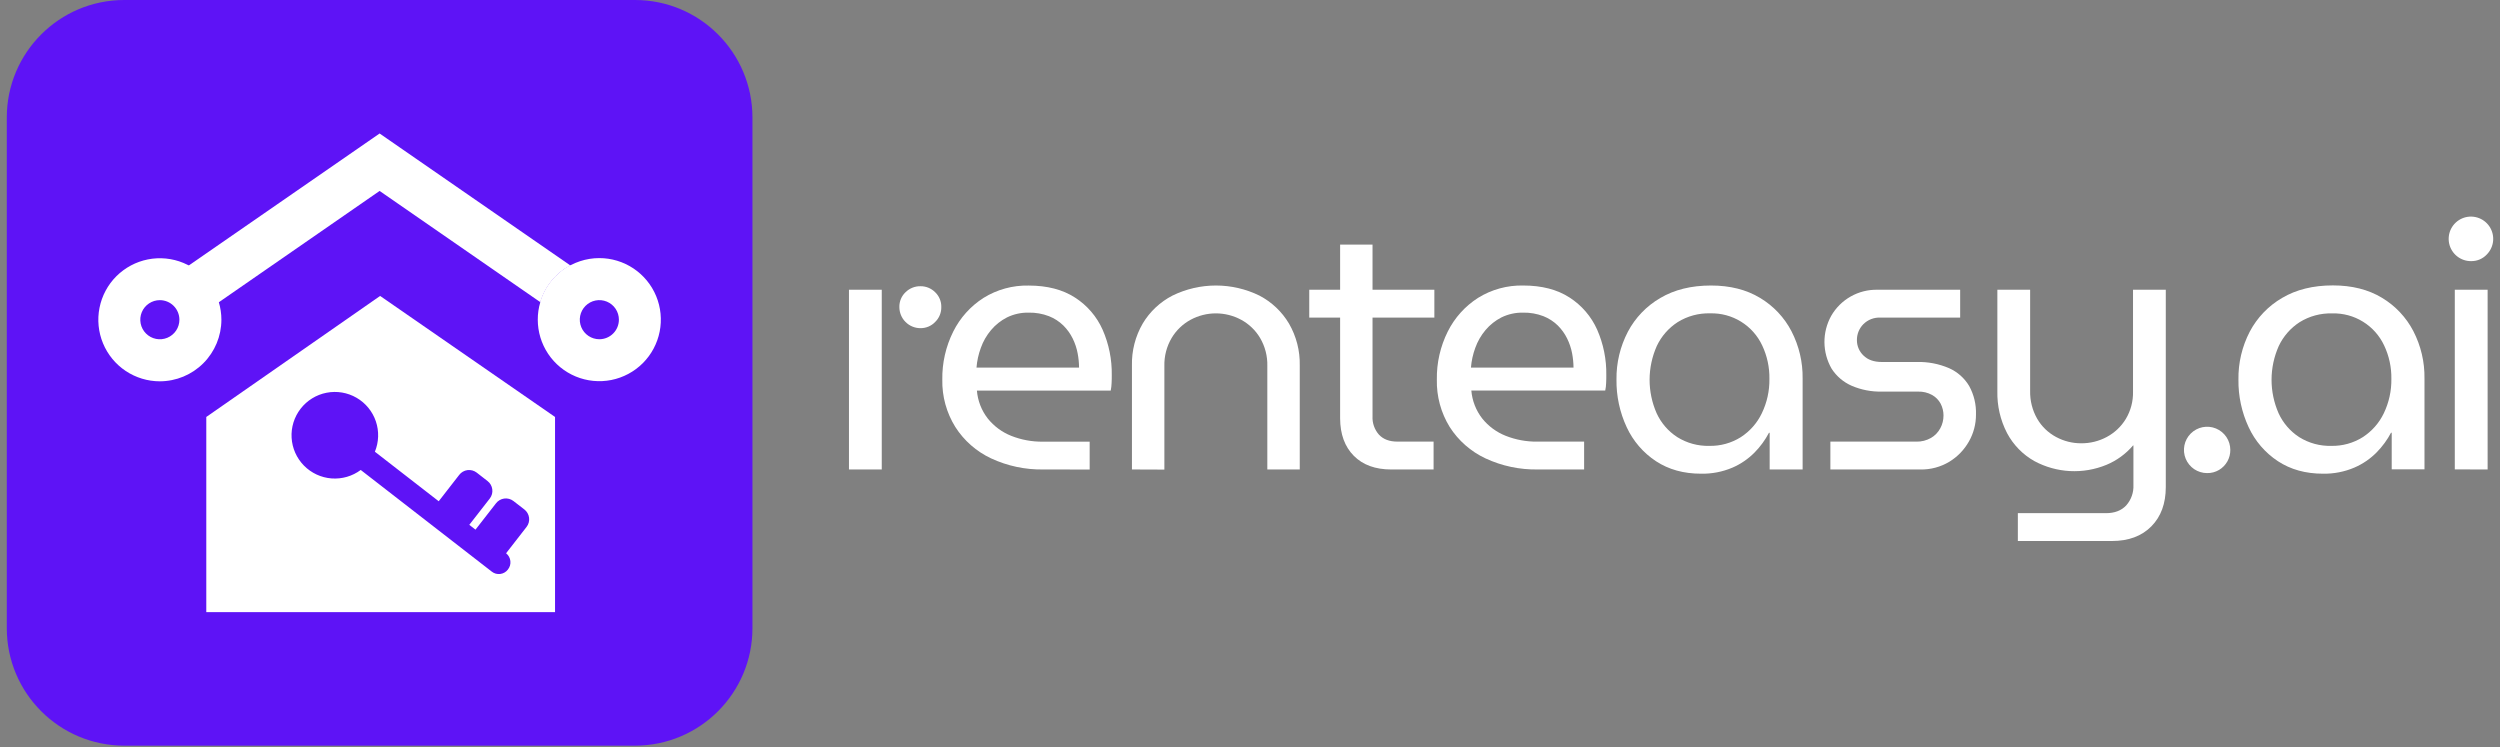 <svg width="184" height="55" viewBox="0 0 184 55" fill="none" xmlns="http://www.w3.org/2000/svg">
<rect x="0" y="0" width="184" height="55" fill="#808080" stroke="none"/>
<g clip-path="url(#clip0_67_961)">
<path d="M46.732 0H9.148C4.372 0 0.5 3.872 0.5 8.648V46.232C0.5 51.008 4.372 54.88 9.148 54.88H46.732C51.508 54.88 55.38 51.008 55.38 46.232V8.648C55.38 3.872 51.508 0 46.732 0Z" fill="#5E13F6"/>
<path d="M40.851 30.688V45.053H15.183V30.688L27.977 21.781L40.851 30.688Z" fill="white"/>
<path d="M41.973 19.533C41.445 19.816 40.978 20.201 40.6 20.665C40.221 21.13 39.938 21.665 39.767 22.239L27.939 14.053L15.011 23.004L13.033 20.135L27.939 9.825L41.973 19.533Z" fill="white"/>
<path d="M11.766 28.065C10.87 28.065 9.995 27.799 9.25 27.302C8.505 26.804 7.924 26.096 7.582 25.269C7.239 24.441 7.149 23.531 7.324 22.652C7.499 21.773 7.93 20.966 8.563 20.333C9.197 19.7 10.004 19.268 10.883 19.093C11.761 18.919 12.672 19.008 13.499 19.351C14.327 19.694 15.034 20.274 15.532 21.019C16.03 21.764 16.295 22.64 16.295 23.536C16.292 24.736 15.814 25.886 14.965 26.735C14.117 27.584 12.966 28.062 11.766 28.065ZM11.766 22.091C11.481 22.091 11.203 22.175 10.966 22.333C10.729 22.491 10.544 22.716 10.435 22.979C10.326 23.242 10.297 23.532 10.353 23.811C10.408 24.09 10.545 24.347 10.747 24.548C10.948 24.75 11.205 24.887 11.484 24.942C11.763 24.998 12.053 24.969 12.316 24.86C12.579 24.751 12.804 24.566 12.962 24.329C13.12 24.092 13.204 23.814 13.204 23.529C13.203 23.148 13.052 22.782 12.782 22.513C12.513 22.243 12.147 22.092 11.766 22.091Z" fill="white"/>
<path d="M42.849 20.139L40.871 23.007L39.767 22.239C39.938 21.664 40.22 21.129 40.599 20.664C40.978 20.199 41.445 19.813 41.973 19.53L42.849 20.139Z" fill="white"/>
<path d="M44.114 18.996C43.137 18.995 42.185 19.311 41.402 19.895C40.618 20.48 40.045 21.302 39.767 22.239C39.642 22.656 39.579 23.09 39.58 23.525C39.58 24.421 39.845 25.297 40.343 26.042C40.841 26.787 41.548 27.367 42.376 27.71C43.203 28.053 44.114 28.142 44.992 27.968C45.871 27.793 46.678 27.361 47.312 26.728C47.945 26.095 48.376 25.288 48.551 24.409C48.726 23.53 48.636 22.62 48.293 21.792C47.951 20.965 47.37 20.257 46.625 19.759C45.88 19.262 45.005 18.996 44.109 18.996H44.114ZM44.114 24.968C43.829 24.968 43.551 24.884 43.314 24.726C43.077 24.568 42.892 24.344 42.783 24.081C42.674 23.818 42.645 23.528 42.7 23.249C42.756 22.97 42.893 22.713 43.094 22.512C43.295 22.31 43.552 22.173 43.831 22.117C44.11 22.061 44.4 22.09 44.663 22.199C44.926 22.308 45.151 22.492 45.309 22.729C45.467 22.966 45.551 23.244 45.551 23.529C45.551 23.91 45.4 24.276 45.13 24.545C44.861 24.815 44.495 24.967 44.114 24.968Z" fill="white"/>
<path d="M37.382 41.918C37.315 42.007 37.23 42.082 37.133 42.138C37.037 42.194 36.93 42.23 36.819 42.244C36.709 42.258 36.596 42.25 36.488 42.221C36.381 42.191 36.28 42.14 36.193 42.07L26.55 34.589C25.932 35.05 25.168 35.271 24.399 35.212C23.63 35.153 22.909 34.816 22.369 34.266C21.829 33.716 21.507 32.988 21.462 32.218C21.418 31.448 21.654 30.689 22.127 30.08C22.599 29.471 23.277 29.053 24.034 28.906C24.791 28.758 25.575 28.89 26.242 29.276C26.91 29.663 27.414 30.278 27.662 31.008C27.91 31.738 27.885 32.534 27.592 33.247L32.289 36.892L33.799 34.951C33.872 34.855 33.963 34.775 34.068 34.715C34.172 34.655 34.287 34.616 34.406 34.6C34.526 34.585 34.647 34.593 34.763 34.624C34.88 34.656 34.988 34.71 35.084 34.783L35.882 35.404C35.978 35.477 36.058 35.569 36.118 35.673C36.178 35.777 36.217 35.892 36.232 36.012C36.248 36.131 36.24 36.252 36.209 36.368C36.177 36.485 36.123 36.594 36.05 36.689L34.54 38.628L34.996 38.982L36.506 37.043C36.579 36.947 36.67 36.867 36.775 36.807C36.879 36.747 36.994 36.708 37.113 36.692C37.232 36.677 37.353 36.685 37.469 36.716C37.586 36.748 37.694 36.802 37.789 36.875L38.59 37.494C38.685 37.567 38.765 37.659 38.825 37.763C38.885 37.867 38.924 37.983 38.94 38.102C38.955 38.221 38.947 38.342 38.916 38.459C38.885 38.575 38.831 38.684 38.757 38.779L37.248 40.72C37.336 40.79 37.409 40.876 37.463 40.974C37.517 41.072 37.552 41.18 37.564 41.291C37.577 41.402 37.567 41.515 37.536 41.623C37.504 41.73 37.452 41.831 37.382 41.918Z" fill="#5E13F6"/>
<path d="M62.484 34.553V21.325H64.897V34.553H62.484ZM67.75 24.153C67.546 24.154 67.343 24.114 67.154 24.036C66.964 23.958 66.793 23.843 66.648 23.698C66.503 23.554 66.388 23.382 66.311 23.193C66.233 23.003 66.193 22.801 66.193 22.596C66.189 22.393 66.227 22.191 66.305 22.004C66.384 21.816 66.5 21.647 66.648 21.507C66.793 21.364 66.965 21.251 67.154 21.175C67.344 21.099 67.546 21.062 67.75 21.066C67.95 21.064 68.148 21.102 68.333 21.178C68.518 21.254 68.686 21.366 68.827 21.507C68.974 21.647 69.09 21.817 69.168 22.004C69.246 22.191 69.284 22.393 69.28 22.596C69.284 22.801 69.246 23.005 69.168 23.194C69.09 23.384 68.974 23.555 68.827 23.698C68.688 23.844 68.521 23.959 68.336 24.037C68.15 24.115 67.951 24.155 67.75 24.153Z" fill="white"/>
<path d="M76.802 34.553C75.471 34.578 74.151 34.298 72.944 33.736C71.865 33.231 70.953 32.43 70.312 31.427C69.662 30.382 69.329 29.172 69.354 27.942C69.334 26.715 69.61 25.501 70.159 24.403C70.664 23.39 71.434 22.534 72.388 21.925C73.384 21.307 74.537 20.992 75.708 21.017C77.074 21.017 78.21 21.312 79.119 21.9C80.015 22.474 80.724 23.299 81.155 24.272C81.615 25.322 81.844 26.459 81.826 27.605C81.826 27.796 81.826 27.994 81.813 28.202C81.807 28.385 81.786 28.567 81.749 28.746H71.9C71.961 29.497 72.24 30.213 72.704 30.808C73.159 31.373 73.753 31.812 74.428 32.079C75.167 32.371 75.956 32.517 76.75 32.507H80.199V34.557L76.802 34.553ZM71.87 27.057H79.419C79.416 26.704 79.381 26.353 79.315 26.006C79.244 25.629 79.122 25.263 78.953 24.918C78.778 24.562 78.546 24.238 78.265 23.958C77.96 23.66 77.598 23.426 77.201 23.27C76.726 23.088 76.219 23 75.71 23.01C75.158 22.999 74.611 23.119 74.115 23.361C73.665 23.59 73.265 23.908 72.94 24.295C72.613 24.683 72.358 25.126 72.189 25.604C72.017 26.071 71.909 26.56 71.87 27.057Z" fill="white"/>
<path d="M83.311 34.553V26.902C83.286 25.82 83.56 24.752 84.102 23.816C84.626 22.937 85.387 22.222 86.297 21.754C87.292 21.267 88.385 21.014 89.493 21.014C90.601 21.014 91.694 21.267 92.69 21.754C93.594 22.225 94.35 22.939 94.87 23.816C95.412 24.753 95.686 25.82 95.662 26.902V34.553H93.275V26.936C93.294 26.212 93.109 25.498 92.743 24.874C92.407 24.308 91.923 23.844 91.343 23.532C90.773 23.225 90.135 23.064 89.488 23.064C88.841 23.064 88.204 23.225 87.634 23.532C87.054 23.845 86.571 24.308 86.234 24.874C85.866 25.497 85.68 26.212 85.698 26.936V34.562L83.311 34.553Z" fill="white"/>
<path d="M96.361 23.375V21.325H105.569V23.375H96.361ZM102.4 34.554C101.224 34.554 100.303 34.218 99.639 33.547C98.975 32.876 98.639 31.96 98.633 30.798V18.005H101.018V30.637C100.992 31.136 101.164 31.626 101.498 31.999C101.818 32.334 102.265 32.502 102.84 32.502H105.512V34.552L102.4 34.554Z" fill="white"/>
<path d="M113.189 34.553C111.857 34.578 110.538 34.298 109.33 33.736C108.252 33.231 107.339 32.43 106.698 31.427C106.053 30.38 105.724 29.169 105.752 27.939C105.732 26.712 106.008 25.498 106.556 24.399C107.062 23.387 107.833 22.53 108.787 21.922C109.782 21.304 110.935 20.988 112.107 21.014C113.472 21.014 114.609 21.308 115.517 21.896C116.413 22.471 117.121 23.296 117.553 24.268C118.013 25.319 118.242 26.455 118.224 27.602C118.224 27.793 118.224 27.991 118.211 28.199C118.206 28.382 118.184 28.564 118.146 28.742H108.29C108.352 29.493 108.631 30.21 109.094 30.804C109.549 31.37 110.144 31.809 110.82 32.076C111.558 32.368 112.346 32.513 113.14 32.504H116.591V34.553H113.189ZM108.262 27.057H115.811C115.808 26.704 115.773 26.353 115.707 26.006C115.635 25.629 115.513 25.262 115.343 24.918C115.169 24.562 114.937 24.238 114.656 23.958C114.351 23.66 113.99 23.426 113.593 23.27C113.117 23.088 112.611 23 112.102 23.01C111.549 22.999 111.003 23.119 110.506 23.361C110.056 23.591 109.657 23.908 109.332 24.295C109.005 24.683 108.751 25.126 108.58 25.604C108.408 26.071 108.301 26.56 108.262 27.057Z" fill="white"/>
<path d="M125.196 34.864C123.918 34.864 122.812 34.557 121.877 33.943C120.94 33.325 120.195 32.458 119.724 31.44C119.214 30.344 118.957 29.148 118.973 27.939C118.956 26.713 119.245 25.503 119.812 24.416C120.358 23.382 121.184 22.522 122.195 21.935C123.232 21.321 124.477 21.014 125.929 21.014C127.33 21.014 128.531 21.317 129.534 21.922C130.523 22.511 131.327 23.364 131.856 24.386C132.41 25.46 132.691 26.654 132.673 27.862V34.553H130.247V31.856H130.195C129.917 32.384 129.564 32.869 129.145 33.295C128.674 33.774 128.115 34.157 127.498 34.422C126.77 34.73 125.986 34.88 125.196 34.864ZM125.82 32.816C126.631 32.831 127.428 32.61 128.115 32.18C128.787 31.748 129.326 31.137 129.67 30.417C130.051 29.628 130.242 28.762 130.229 27.887C130.243 27.036 130.061 26.192 129.697 25.423C129.358 24.699 128.816 24.091 128.136 23.672C127.456 23.252 126.669 23.041 125.871 23.062C125.025 23.038 124.19 23.264 123.472 23.712C122.809 24.141 122.279 24.747 121.942 25.461C121.594 26.24 121.413 27.084 121.41 27.938C121.408 28.791 121.585 29.636 121.929 30.417C122.257 31.131 122.78 31.737 123.438 32.166C124.151 32.614 124.98 32.84 125.82 32.816Z" fill="white"/>
<path d="M134.716 34.554V32.504H141.044C141.421 32.513 141.794 32.419 142.121 32.232C142.412 32.063 142.649 31.816 142.807 31.519C142.962 31.232 143.042 30.911 143.042 30.585C143.044 30.283 142.972 29.985 142.834 29.716C142.69 29.443 142.469 29.218 142.198 29.068C141.884 28.896 141.531 28.811 141.173 28.822H138.503C137.741 28.839 136.985 28.693 136.285 28.394C135.679 28.129 135.165 27.692 134.807 27.136C134.466 26.545 134.285 25.877 134.279 25.195C134.274 24.513 134.446 23.841 134.777 23.246C135.119 22.651 135.615 22.159 136.213 21.821C136.81 21.483 137.488 21.312 138.174 21.325H144.268V23.375H138.407C138.172 23.363 137.938 23.401 137.718 23.485C137.499 23.57 137.301 23.701 137.135 23.868C136.985 24.022 136.866 24.205 136.786 24.405C136.706 24.605 136.666 24.819 136.669 25.034C136.668 25.245 136.709 25.454 136.792 25.648C136.874 25.842 136.996 26.017 137.149 26.163C137.469 26.483 137.922 26.643 138.511 26.643H141.052C141.876 26.617 142.694 26.772 143.451 27.097C144.067 27.37 144.584 27.827 144.929 28.406C145.283 29.048 145.457 29.774 145.432 30.508C145.436 31.203 145.257 31.886 144.914 32.49C144.569 33.102 144.074 33.616 143.475 33.982C142.83 34.371 142.088 34.569 141.334 34.554H134.716Z" fill="white"/>
<path d="M148.514 39.818V37.769H154.997C155.636 37.769 156.133 37.579 156.489 37.199C156.856 36.785 157.047 36.243 157.02 35.689V32.784H156.994C156.463 33.407 155.792 33.897 155.036 34.211C154.187 34.561 153.27 34.718 152.353 34.671C151.436 34.623 150.54 34.373 149.732 33.938C148.877 33.458 148.179 32.742 147.719 31.876C147.226 30.923 146.981 29.862 147.006 28.79V21.325H149.418V28.77C149.402 29.487 149.581 30.195 149.936 30.818C150.264 31.386 150.745 31.851 151.324 32.16C151.893 32.468 152.531 32.629 153.179 32.626C153.835 32.631 154.482 32.471 155.059 32.16C155.635 31.852 156.118 31.395 156.458 30.838C156.824 30.228 157.008 29.526 156.99 28.815V21.325H159.402V35.85C159.402 37.059 159.048 38.023 158.339 38.741C157.63 39.459 156.662 39.818 155.435 39.818H148.514Z" fill="white"/>
<path d="M162.44 34.82C162.103 34.819 161.774 34.718 161.494 34.531C161.215 34.343 160.997 34.076 160.868 33.765C160.74 33.453 160.706 33.111 160.772 32.78C160.838 32.45 161.001 32.146 161.239 31.908C161.477 31.67 161.781 31.507 162.111 31.441C162.442 31.375 162.784 31.409 163.096 31.537C163.407 31.666 163.674 31.884 163.862 32.163C164.05 32.443 164.15 32.772 164.151 33.109C164.155 33.407 164.08 33.7 163.935 33.959C163.789 34.218 163.578 34.435 163.323 34.587C163.056 34.745 162.75 34.826 162.44 34.82Z" fill="white"/>
<path d="M170.974 34.864C169.695 34.864 168.588 34.557 167.654 33.943C166.717 33.326 165.971 32.459 165.5 31.44C164.99 30.344 164.733 29.148 164.749 27.939C164.73 26.714 165.015 25.504 165.579 24.416C166.125 23.379 166.951 22.516 167.965 21.927C169.004 21.313 170.248 21.006 171.699 21.006C173.1 21.006 174.302 21.308 175.306 21.913C176.293 22.503 177.097 23.356 177.626 24.378C178.179 25.451 178.46 26.645 178.442 27.854V34.545H176.03V31.848H175.98C175.701 32.376 175.346 32.861 174.928 33.287C174.458 33.766 173.899 34.148 173.282 34.414C172.553 34.725 171.767 34.878 170.974 34.864ZM171.597 32.816C172.407 32.831 173.204 32.61 173.891 32.18C174.564 31.748 175.103 31.137 175.448 30.417C175.827 29.628 176.018 28.762 176.005 27.887C176.018 27.037 175.837 26.195 175.473 25.426C175.135 24.703 174.593 24.094 173.913 23.675C173.234 23.255 172.447 23.044 171.649 23.066C170.802 23.042 169.967 23.267 169.248 23.715C168.585 24.145 168.055 24.75 167.718 25.465C167.37 26.244 167.188 27.087 167.186 27.941C167.184 28.795 167.362 29.639 167.706 30.42C168.034 31.134 168.558 31.741 169.216 32.17C169.928 32.616 170.757 32.841 171.597 32.816Z" fill="white"/>
<path d="M181.893 19.219C181.512 19.226 181.141 19.101 180.843 18.865C180.545 18.628 180.338 18.295 180.258 17.923C180.179 17.551 180.231 17.163 180.406 16.825C180.582 16.488 180.869 16.221 181.219 16.072C181.569 15.923 181.961 15.901 182.325 16.009C182.69 16.116 183.006 16.348 183.219 16.663C183.432 16.979 183.529 17.358 183.493 17.737C183.456 18.116 183.289 18.47 183.02 18.739C182.875 18.892 182.7 19.013 182.506 19.096C182.312 19.178 182.103 19.22 181.893 19.219ZM180.673 34.548V21.324H183.089V34.553L180.673 34.548Z" fill="white"/>
</g>
<defs>
<clipPath id="clip0_67_961">
<rect width="183" height="54.88" fill="white" transform="translate(0.5)"/>
</clipPath>
</defs>
</svg>
